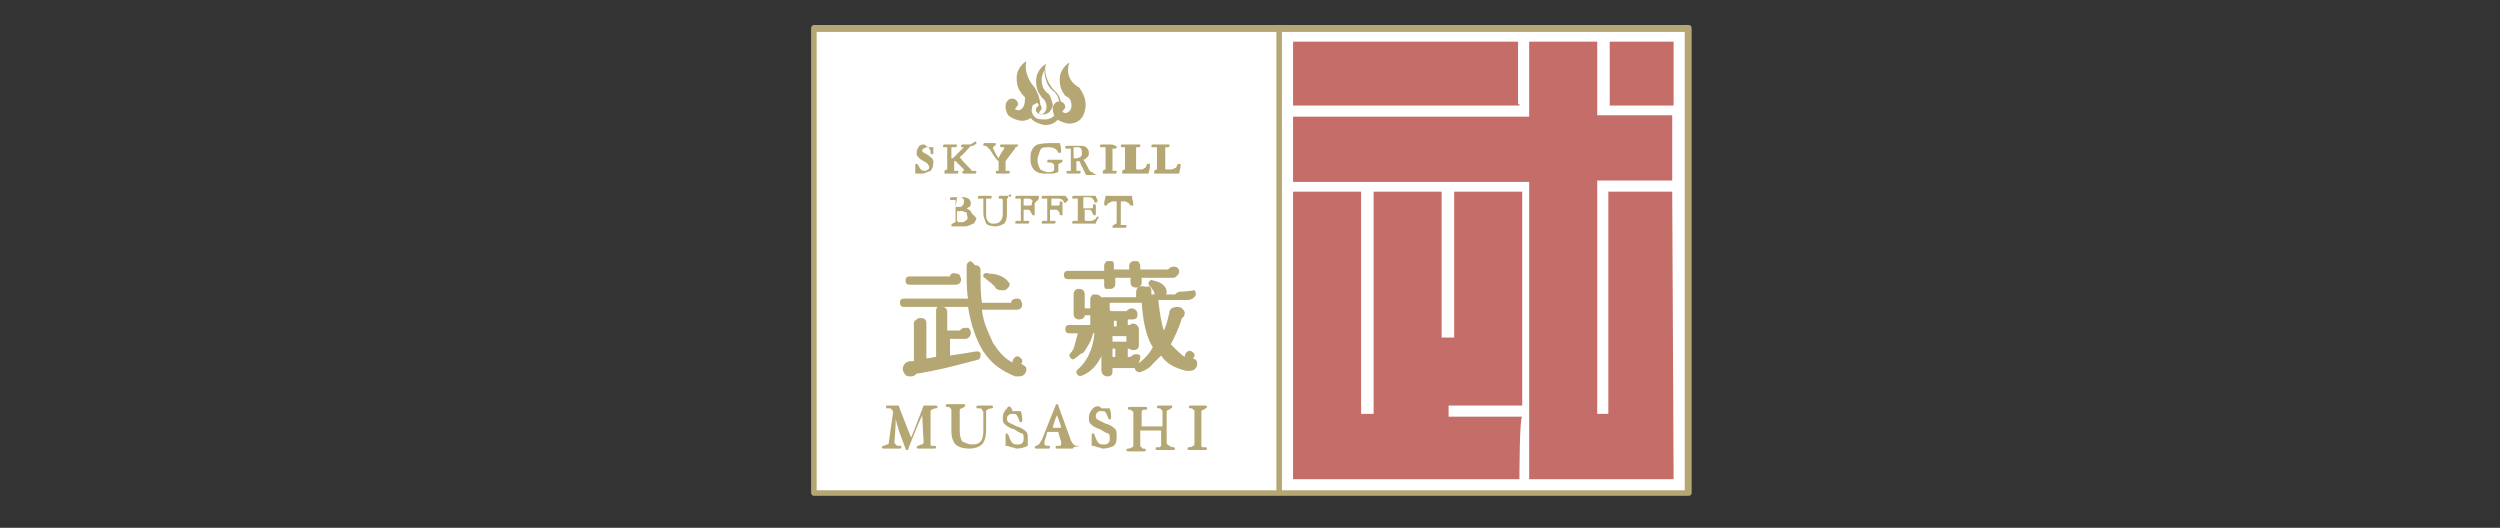 <?xml version="1.0" encoding="utf-8"?>
<!-- Generator: Adobe Illustrator 27.4.1, SVG Export Plug-In . SVG Version: 6.00 Build 0)  -->
<svg version="1.1" id="レイヤー_1" xmlns="http://www.w3.org/2000/svg" xmlns:xlink="http://www.w3.org/1999/xlink" x="0px"
	 y="0px" viewBox="0 0 180 38" style="enable-background:new 0 0 180 38;" xml:space="preserve">
<rect x="0" y="0" width="180" height="38" fill="#333333" stroke="none"/>
<style type="text/css">
	.st0{fill:#FFFFFF;}
	.st1{fill:#B5A773;}
	.st2{fill:#C56D68;}
</style>
<g id="レイヤー_3">
</g>
<g id="レイヤー_1_00000006669037086259254190000000931232972195580091_">
</g>
<g id="レイヤー_4">
	<g>
		<rect x="58.6" y="2" class="st0" width="63.1" height="33.5"/>
		<g>
			<path class="st1" d="M69.9,15.2c-0.1-0.1-0.2-0.1-0.3-0.2c0.1,0,0.1-0.1,0.2-0.1c0.1-0.1,0.1-0.2,0.1-0.3c0-0.1-0.1-0.3-0.2-0.3
				c-0.1-0.1-0.3-0.1-0.4-0.1c-0.1,0-0.2,0-0.2,0c-0.1,0-0.1,0-0.2,0c-0.1,0-0.1,0-0.2,0c-0.1,0-0.2,0-0.2,0s-0.1,0-0.1,0.1
				s0,0.1,0.1,0.1l0,0c0.1,0,0.1,0,0.2,0l0,0h0.1l0,0c0,0,0,0,0,0.1v1.4c0,0.1,0,0.1,0,0.1s-0.1,0-0.2,0.1c0,0-0.1,0-0.1,0.1
				s0,0.1,0.1,0.1c0.1,0,0.1,0,0.2,0c0.1,0,0.2,0,0.2,0c0.1,0,0.1,0,0.2,0c0.1,0,0.2,0,0.3,0c0.2,0,0.3-0.1,0.6-0.2
				c0.1-0.1,0.2-0.3,0.2-0.4C70,15.4,69.9,15.3,69.9,15.2 M68.6,14.3L68.6,14.3L68.6,14.3L68.6,14.3 M68.9,14.3c0-0.1,0-0.1,0.1-0.1
				h0.1c0.1,0,0.2,0,0.2,0.1c0.1,0,0.1,0.1,0.1,0.2c0,0.1,0,0.2-0.1,0.3s-0.1,0.1-0.3,0.1h-0.2L68.9,14.3L68.9,14.3z M69.5,15.9
				C69.4,16,69.3,16,69.2,16c-0.1,0-0.2,0-0.2,0l-0.1-0.1v-0.7h0.3c0.1,0,0.2,0,0.3,0.1c0.1-0.1,0.1,0,0.1,0.1
				C69.7,15.7,69.7,15.8,69.5,15.9"/>
			<path class="st1" d="M72.6,14.1c-0.1,0-0.1,0-0.2,0c-0.1,0-0.1,0-0.2,0c-0.1,0-0.1,0-0.2,0c0,0-0.1,0-0.1,0.1s0,0.1,0.1,0.1
				c0.1,0,0.2,0,0.2,0.1v0.1v0.9c0,0.4-0.2,0.7-0.6,0.7c-0.2,0-0.3,0-0.4-0.1C71,15.8,71,15.6,71,15.4v-1c0-0.1,0-0.1,0-0.1
				s0,0,0.1,0c0,0,0.1,0,0.2,0l0,0c0,0,0.1,0,0.1-0.1s0-0.1-0.1-0.1c-0.1,0-0.1,0-0.2,0c-0.1,0-0.2,0-0.2,0c-0.1,0-0.1,0-0.2,0
				s-0.1,0-0.2,0c0,0-0.1,0-0.1,0.1s0,0.1,0.1,0.1l0,0c0.1,0,0.1,0,0.2,0h0.1v0.1v1c0,0.2,0.1,0.4,0.2,0.7c0.1,0.1,0.3,0.2,0.7,0.2
				c0.2,0,0.4-0.1,0.6-0.2c0.1-0.1,0.2-0.3,0.2-0.7v-1c0-0.1,0-0.1,0-0.1S72.6,14.3,72.6,14.1L72.6,14.1c0.1,0.1,0.2,0.1,0.2,0
				s0-0.1-0.1-0.1C72.6,14.1,72.6,14.1,72.6,14.1"/>
			<path class="st1" d="M74.8,14.1c-0.2,0-0.4,0-0.8,0c-0.3,0-0.6,0-0.8,0c0,0-0.1,0-0.1,0.1s0,0.1,0.1,0.1l0,0c0.1,0,0.1,0,0.2,0
				h0.1v0.1v1.4c0,0.1,0,0.1,0,0.1s0,0-0.1,0c0,0-0.1,0-0.2,0c0,0-0.1,0-0.1,0.1s0,0.1,0.1,0.1c0.1,0,0.1,0,0.2,0c0.1,0,0.1,0,0.2,0
				s0.1,0,0.2,0c0.1,0,0.2,0,0.2,0s0.1,0,0.1-0.1s0-0.1-0.1-0.1c-0.1,0-0.1,0-0.2,0h-0.1c0,0,0,0,0-0.1v-0.7h0.3
				c0.1,0,0.1,0,0.2,0.1c0,0,0,0.1,0.1,0.2c0,0,0,0.1,0.1,0.1c0.1,0,0.1,0,0.1-0.1s0-0.1,0-0.2s0-0.1,0-0.2c0,0,0-0.1,0-0.2
				s0-0.1,0-0.2c0,0,0-0.1-0.1-0.1c-0.1,0-0.1,0-0.1,0.1l0,0c0,0.1,0,0.2-0.1,0.2c0,0-0.1,0-0.2,0h-0.3v-0.4c0-0.1,0-0.1,0.1-0.1
				h0.2c0.1,0,0.2,0,0.3,0.1c0.1,0.1,0.1,0.1,0.1,0.2l0,0c0,0,0,0,0.1,0c0.1,0,0.1-0.1,0.1-0.1l0,0C74.8,14.4,74.8,14.3,74.8,14.1
				L74.8,14.1"/>
			<path class="st1" d="M76.7,14.1c-0.2,0-0.4,0-0.8,0c-0.3,0-0.6,0-0.8,0c0,0-0.1,0-0.1,0.1s0,0.1,0.1,0.1l0,0c0.1,0,0.1,0,0.2,0
				h0.1v0.1v1.4v0.1l0,0c0,0,0,0-0.1,0c0,0-0.1,0-0.2,0c0,0-0.1,0-0.1,0.1s0,0.1,0.1,0.1c0.1,0,0.1,0,0.2,0c0.1,0,0.1,0,0.2,0
				c0.1,0,0.1,0,0.2,0c0.1,0,0.2,0,0.2,0s0.1,0,0.1-0.1s0-0.1-0.1-0.1c-0.1,0-0.1,0-0.2,0h-0.1l0,0c0,0,0,0,0-0.1v-0.7H76
				c0.1,0,0.1,0,0.2,0.1c0,0,0.1,0.1,0.1,0.2c0,0,0,0.1,0.1,0.1c0.1,0,0.1,0,0.1-0.1s0-0.1,0-0.2s0-0.1,0-0.2c0,0,0-0.1,0-0.2
				s0-0.1,0-0.2c0,0,0-0.1-0.1-0.1c-0.1,0-0.1,0-0.1,0.1l0,0c0,0.1,0,0.2-0.1,0.2c0,0-0.1,0-0.2,0h-0.3v-0.4c0-0.1,0-0.1,0.1-0.1
				h0.4c0.1,0,0.2,0,0.3,0.1c0.1,0.1,0.1,0.1,0.1,0.2l0,0c0,0,0,0,0.1,0c0.1,0,0.1-0.1,0.1-0.1l0,0C77,14.4,76.9,14.3,76.7,14.1
				C76.9,14.1,76.9,14.1,76.7,14.1 M75.9,15.9L75.9,15.9L75.9,15.9L75.9,15.9 M75.6,15.9C75.6,15.9,75.6,16,75.6,15.9L75.6,15.9
				L75.6,15.9"/>
			<path class="st1" d="M78.9,14.1c-0.2,0-0.4,0-0.8,0c-0.3,0-0.6,0-0.8,0c0,0-0.1,0-0.1,0.1s0,0.1,0.1,0.1l0,0c0.1,0,0.1,0,0.2,0
				c0,0,0,0,0.1,0l0,0v0.1v1.4v0.1l0,0c0,0,0,0-0.1,0c0,0-0.1,0-0.2,0c0,0-0.1,0-0.1,0.1s0,0.1,0.1,0.1c0.4,0,0.7,0,0.8,0
				c0.1,0,0.3,0,0.8,0l0,0c0-0.1,0.1-0.3,0.2-0.4l0,0c0,0,0,0,0-0.1l0,0l0,0l0,0c0,0,0,0-0.1,0l0,0c-0.1,0.1-0.1,0.2-0.2,0.2
				c-0.1,0.1-0.2,0.1-0.3,0.1h-0.3c-0.1,0-0.1,0-0.1-0.1v-0.7h0.3c0.1,0,0.1,0,0.2,0.1c0,0,0,0.1,0.1,0.2c0,0,0,0.1,0.1,0.1
				c0.1,0,0.1,0,0.1-0.1v-0.1l0,0c0-0.1,0-0.1,0-0.2c0,0,0-0.1,0-0.2l0,0v-0.1c0,0,0-0.1-0.1-0.1c-0.1,0-0.1,0-0.1,0.1
				s0,0.2-0.1,0.2c0,0-0.1,0-0.2,0H78v-0.7c0-0.1,0-0.1,0.1-0.1h0.3c0.2,0,0.3,0.1,0.4,0.3l0,0c0,0,0,0.1,0.1,0.1
				c0.1,0,0.1-0.1,0.1-0.1l0,0C79.1,14.4,78.9,14.3,78.9,14.1L78.9,14.1 M79.2,15.6L79.2,15.6L79.2,15.6 M79.2,15.7L79.2,15.7
				L79.2,15.7 M77.6,14.3L77.6,14.3L77.6,14.3L77.6,14.3 M77.6,15.9L77.6,15.9L77.6,15.9L77.6,15.9"/>
			<path class="st1" d="M79.6,14.1c0,0.2-0.1,0.3-0.1,0.6l0,0c0,0,0,0.1,0.1,0.1h0.1l0,0c0-0.1,0.1-0.2,0.2-0.2
				c0.1-0.1,0.2-0.1,0.3-0.1h0.1h0.1c0,0,0,0,0,0.1V16c0,0.1,0,0.1,0,0.1l0,0c0,0-0.1,0-0.2,0.1c0,0-0.1,0-0.1,0.1s0,0.1,0.1,0.1
				c0.1,0,0.1,0,0.2,0c0.1,0,0.1,0,0.2,0c0.1,0,0.1,0,0.2,0c0.1,0,0.2,0,0.2,0s0.1,0,0.1-0.1s0-0.1-0.1-0.1c-0.1,0-0.1,0-0.2,0l0,0
				h-0.1l0,0c0,0,0,0,0-0.1v-1.5c0,0,0,0,0-0.1l0,0c0,0,0,0,0.1,0h0.1c0.1,0,0.2,0,0.3,0.1c0.1,0,0.1,0.1,0.2,0.2l0,0c0,0,0,0,0.1,0
				c0.1,0,0.1,0,0.1-0.1l0,0c0-0.2-0.1-0.3-0.1-0.6l0,0l0,0c-0.1,0-0.3,0-1,0C80,14.1,79.7,14.1,79.6,14.1L79.6,14.1 M80.3,16
				L80.3,16L80.3,16L80.3,16 M80.8,16L80.8,16L80.8,16"/>
			<path class="st1" d="M79.3,16.3C79.3,16.2,79.3,16.2,79.3,16.3C79.3,16.2,79.3,16.2,79.3,16.3L79.3,16.3z M79.6,15.9L79.6,15.9
				L79.6,15.9L79.6,15.9"/>
			<path class="st1" d="M85.9,14.2L85.9,14.2L85.9,14.2L85.9,14.2"/>
			<path class="st1" d="M66.2,10.5C66.1,10.6,66,10.8,66,11c0,0.1,0,0.2,0.1,0.3c0.1,0.1,0.2,0.2,0.4,0.3s0.3,0.2,0.3,0.2
				c0,0.1,0.1,0.1,0.1,0.2c0,0.1,0,0.2-0.1,0.2c-0.1,0.1-0.1,0.1-0.2,0.1c-0.1,0-0.2,0-0.3-0.1c-0.1-0.1-0.1-0.2-0.2-0.3l0,0
				c0,0,0-0.1-0.1-0.1s-0.1,0-0.1,0.1l0,0c0,0.2,0,0.3,0,0.6l0,0c0.1,0,0.1,0,0.2,0c0.1,0,0.2,0,0.3,0c0.2,0,0.3-0.1,0.6-0.2
				c0.1-0.1,0.2-0.3,0.2-0.6c0-0.1,0-0.2-0.1-0.3c-0.1-0.1-0.2-0.2-0.4-0.3c-0.2-0.1-0.3-0.2-0.3-0.2c0,0.1,0,0,0,0
				c0-0.1,0-0.2,0.1-0.2c0.1,0,0.1-0.1,0.2-0.1c0.1,0,0.2,0,0.2,0.1C67,10.8,67,10.8,67,11c0,0,0,0.1,0.1,0.1c0.1,0,0.1,0,0.1-0.1
				l0,0c0-0.1,0-0.3,0-0.4l0,0c-0.1,0-0.1,0-0.2,0c-0.1,0-0.2,0-0.2,0C66.5,10.3,66.4,10.4,66.2,10.5"/>
			<path class="st1" d="M69.8,10.4L69.8,10.4c-0.1,0-0.1,0-0.2,0h-0.1l0,0c-0.1,0-0.1,0-0.2,0c0,0-0.1,0-0.1,0.1s0,0.1,0.1,0.1l0,0
				l0,0c0.1,0,0.1,0,0.1,0l0,0c0,0,0,0-0.1,0.1l-0.7,0.7h-0.1l0,0v-0.7c0-0.1,0-0.1,0-0.1s0,0,0.1,0c0,0,0.1,0,0.2,0l0,0
				c0,0,0.1,0,0.1-0.1s0-0.1-0.1-0.1c-0.1,0-0.1,0-0.2,0l0,0c-0.1,0-0.1,0-0.2,0c0,0-0.1,0-0.2,0l0,0c-0.1,0-0.2,0-0.2,0
				s-0.1,0-0.1,0.1s0,0.1,0.1,0.1l0,0c0.1,0,0.1,0,0.1,0h0.1v0.1v1.4v0.1c0,0-0.1,0-0.2,0.1l0,0c0,0,0,0,0,0.1s0,0.1,0.1,0.1h0.1
				h0.1c0.1,0,0.1,0,0.2,0c0,0,0.1,0,0.2,0h0.1h0.1c0,0,0.1,0,0.1-0.1v-0.1l0,0c-0.1,0-0.1,0-0.2,0h-0.1c0,0,0,0,0-0.1v-0.6l0,0l0,0
				c0,0,0,0,0.1,0l0.6,0.6v0.1c0,0,0,0-0.1,0l0,0c0,0,0,0,0,0.1s0,0.1,0.1,0.1h0.1h0.1c0.1,0,0.2,0,0.2,0c0.1,0,0.1,0,0.2,0h0.1h0.1
				c0,0,0.1,0,0.1-0.1c0,0,0-0.1-0.1-0.1l0,0c-0.1,0-0.2,0-0.2,0c-0.1,0-0.1-0.1-0.1-0.1s-0.7-0.7-0.8-0.9c0.1,0,0.7-0.7,0.7-0.7
				c0.1-0.1,0.1-0.1,0.2-0.1c0,0,0.1,0,0.2-0.1c0,0,0.1,0,0.1-0.1s0-0.1-0.1-0.1C69.9,10.4,69.9,10.4,69.8,10.4"/>
			<path class="st1" d="M72.6,10.4C72.5,10.4,72.5,10.4,72.6,10.4c-0.1,0-0.2,0-0.3,0l0,0c-0.1,0-0.2,0-0.2,0s-0.1,0-0.1,0.1
				c0,0,0,0.1,0.1,0.1l0,0c0.1,0,0.1,0,0.2,0l0,0v0.1c0,0-0.3,0.4-0.4,0.7c-0.1-0.1-0.4-0.7-0.4-0.7c0-0.1,0-0.1,0-0.1s0,0,0.1-0.1
				l0,0c0,0,0.1,0,0.1-0.1s0-0.1-0.1-0.1c-0.1,0-0.1,0-0.2,0l0,0c-0.1,0-0.1,0-0.1,0s-0.1,0-0.2,0l0,0c-0.1,0-0.1,0-0.2,0
				c0,0-0.1,0-0.1,0.1s0,0.1,0.1,0.1l0,0c0.1,0,0.1,0,0.2,0.1c0,0,0.1,0.1,0.2,0.2c0,0,0.4,0.7,0.6,0.8v0.6c0,0.1,0,0.1,0,0.1l0,0
				c0,0-0.1,0-0.2,0l0,0c0,0,0,0,0,0.1s0.1,0.1,0.1,0.1h0.1h0.1c0.1,0,0.1,0,0.2,0c0.1,0,0.1,0,0.2,0h0.1h0.1c0,0,0.1,0,0.1-0.1
				v-0.1l0,0c-0.1,0-0.1,0-0.2,0c0,0,0,0-0.1,0v-0.1v-0.6l0.6-0.8c0.1-0.1,0.1-0.1,0.1-0.2c0,0,0.1,0,0.2-0.1l0,0l0,0l0,0l0,0
				c0-0.1,0-0.1-0.1-0.1C72.6,10.4,72.6,10.4,72.6,10.4 M71.5,12.4L71.5,12.4L71.5,12.4L71.5,12.4"/>
			<path class="st1" d="M74.7,10.4c-0.2,0.1-0.3,0.2-0.4,0.4c-0.1,0.2-0.1,0.3-0.1,0.6s0,0.4,0.1,0.6c0.1,0.2,0.2,0.3,0.4,0.4
				c0.2,0.1,0.4,0.1,0.7,0.1c0.1,0,0.2,0,0.4,0c0.1,0,0.3-0.1,0.4-0.1l0,0l0,0c0,0,0-0.1,0-0.3v-0.2c0-0.1,0-0.1,0-0.1
				s0.1,0,0.2-0.1l0,0c0,0,0.1,0,0.1-0.1s0-0.1-0.1-0.1c-0.1,0-0.1,0-0.2,0c-0.1,0-0.1,0-0.2,0c0,0-0.1,0-0.2,0c-0.1,0-0.2,0-0.3,0
				c0,0-0.1,0-0.1,0.1s0,0.1,0.1,0.1l0,0c0.2,0,0.3,0,0.3,0.1c0,0,0.1,0,0.1,0.1v0.3c0,0.1-0.1,0.2-0.4,0.2c-0.2,0-0.4-0.1-0.6-0.2
				c-0.1-0.2-0.2-0.4-0.2-0.7c0-0.2,0.1-0.4,0.2-0.7c0.1-0.2,0.3-0.2,0.6-0.2c0.3,0,0.6,0.1,0.7,0.4c0,0,0,0,0.1,0
				c0.1,0,0.1,0,0.1-0.1l0,0c0-0.2,0-0.3-0.1-0.6l0,0c-0.1,0-0.2,0-0.3,0c-0.1,0-0.3,0-0.3,0C75,10.3,74.8,10.4,74.7,10.4"/>
			<path class="st1" d="M78.7,12.4L78.7,12.4c-0.1,0-0.2,0-0.2-0.1c-0.1,0-0.1-0.1-0.1-0.1s-0.3-0.6-0.4-0.7c0.1,0,0.2-0.1,0.3-0.2
				c0.1-0.1,0.1-0.2,0.1-0.3c0-0.2-0.1-0.3-0.2-0.4c-0.1-0.1-0.3-0.1-0.6-0.1c0,0-0.1,0-0.2,0l0,0c-0.1,0-0.1,0-0.2,0
				c0,0-0.1,0-0.2,0l0,0c-0.1,0-0.1,0-0.2,0c0,0-0.1,0-0.1,0.1s0,0.1,0.1,0.1c0.1,0,0.1,0,0.2,0h0.1c0,0,0,0,0,0.1v1.4
				c0,0.1,0,0.1,0,0.1s0,0-0.1,0c0,0-0.1,0-0.2,0l0,0c0,0,0,0,0,0.1s0,0.1,0.1,0.1H77h0.1c0.1,0,0.1,0,0.2,0c0.1,0,0.1,0,0.2,0h0.1
				h0.1c0,0,0.1,0,0.1-0.1v-0.1l0,0c-0.1,0-0.1,0-0.2,0c0,0,0,0-0.1,0c0,0,0,0,0-0.1v-0.6c0.1,0,0.1,0,0.2,0c0,0,0.1,0.1,0.1,0.2
				l0.4,0.8l0,0h0.1h0.1c0.1,0,0.1,0,0.1,0s0,0,0.1,0l0,0h0.1H79C78.7,12.5,78.7,12.5,78.7,12.4L78.7,12.4 M77.5,11.4
				c-0.1,0-0.1,0-0.2,0v-0.7c0-0.1,0-0.1,0-0.1s0,0,0.1,0c0,0,0.1,0,0.2,0c0.2,0,0.3,0.1,0.3,0.4c0,0.1,0,0.2-0.1,0.3
				C77.8,11.3,77.6,11.4,77.5,11.4"/>
			<path class="st1" d="M79.9,10.4L79.9,10.4c-0.1,0-0.1,0-0.2,0c-0.1,0-0.1,0-0.2,0l0,0c-0.1,0-0.2,0-0.2,0s-0.1,0-0.1,0.1
				s0,0.1,0.1,0.1l0,0c0.1,0,0.1,0,0.2,0h0.1l0,0c0,0,0,0,0,0.1v1.4c0,0.1,0,0.1,0,0.1s-0.1,0-0.2,0.1l0,0c0,0,0,0,0,0.1
				s0,0.1,0.1,0.1h0.1h0.1c0.1,0,0.1,0,0.2,0c0,0,0.1,0,0.2,0h0.1h0.1c0,0,0.1,0,0.1-0.1v-0.1l0,0c-0.1,0-0.1,0-0.2,0h-0.1
				c0,0,0,0,0-0.1v-1.4c0-0.1,0-0.1,0-0.1s0,0,0.1,0h0.1l0,0l0,0c0,0,0.1,0,0.1-0.1s0-0.1-0.1-0.1C80.2,10.4,80,10.4,79.9,10.4
				 M79.6,10.5L79.6,10.5L79.6,10.5L79.6,10.5"/>
			<path class="st1" d="M81.4,10.4L81.4,10.4c-0.1,0-0.2,0-0.2,0s-0.1,0-0.2,0l0,0c-0.1,0-0.2,0-0.2,0s-0.1,0-0.1,0.1s0,0.1,0.1,0.1
				l0,0c0.1,0,0.1,0,0.1,0H81c0,0,0,0,0,0.1v1.4c0,0.1,0,0.1,0,0.1s-0.1,0-0.2,0.1l0,0c0,0,0,0,0,0.1s0,0.1,0.1,0.1H81
				c0.3,0,0.6,0,0.8,0c0.1,0,0.4,0,0.8,0h0.1l0,0c0-0.2,0.1-0.3,0.1-0.6l0,0c0,0,0,0,0-0.1l0,0c0,0,0,0-0.1,0c0,0,0,0-0.1,0l0,0
				c-0.1,0.2-0.1,0.3-0.2,0.3c-0.1,0.1-0.2,0.1-0.2,0.1h-0.3c-0.1,0-0.1,0-0.1-0.1v-1.4c0-0.1,0-0.1,0-0.1s0,0,0.1,0h0.1l0,0
				c0,0,0.1,0,0.1-0.1s0-0.1-0.1-0.1C81.5,10.4,81.4,10.4,81.4,10.4"/>
			<path class="st1" d="M83.6,10.4L83.6,10.4c-0.1,0-0.2,0-0.2,0s-0.1,0-0.2,0l0,0c-0.1,0-0.2,0-0.2,0s-0.1,0-0.1,0.1s0,0.1,0.1,0.1
				l0,0l0,0c0.1,0,0.1,0,0.2,0h0.1c0,0,0,0,0,0.1v1.4c0,0.1,0,0.1,0,0.1s-0.1,0-0.2,0.1l0,0c0,0,0,0,0,0.1s0,0.1,0.1,0.1h0.1
				c0.3,0,0.6,0,0.7,0c0.1,0,0.4,0,0.8,0h0.1l0,0c0-0.2,0.1-0.3,0.1-0.6l0,0c0,0,0,0,0-0.1c0,0,0,0-0.1,0h-0.1l0,0
				c-0.1,0.2-0.1,0.3-0.2,0.3c-0.2,0.1-0.2,0.1-0.3,0.1h-0.3c-0.1,0-0.1,0-0.1-0.1v-1.4c0-0.1,0-0.1,0-0.1s0,0,0.1,0h0.1l0,0
				c0,0,0.1,0,0.1-0.1s0-0.1-0.1-0.1C83.7,10.4,83.6,10.4,83.6,10.4 M84.6,12L84.6,12L84.6,12L84.6,12z M84.7,11.9L84.7,11.9
				L84.7,11.9L84.7,11.9"/>
			<path class="st1" d="M74.4,8.4c-0.1-0.2-0.2-0.3-0.1-0.6c0-0.2,0.1-0.3,0.2-0.3s0.1-0.1,0.1-0.1c0.1,0,0.2,0.1,0.2,0.2
				c0,0.1,0,0.1-0.1,0.2c0,0-0.1,0-0.1,0.1v0.1c0,0,0.1,0.1,0.2,0.2c0.2-0.6,0.1-1.2-0.3-1.9c-0.3-0.3-0.8-1.1-0.6-1.9l0,0l0,0
				c0,0-0.7,0.4-0.7,1.2c0,0.7,0.2,0.9,0.4,1.2c0.1,0.1,0.1,0.1,0.2,0.2c0,0.2,0,0.6-0.2,0.8c-0.1,0.1-0.3,0.2-0.4,0.1
				c-0.1,0-0.1,0-0.1-0.1c0.1-0.1,0.2-0.2,0.2-0.3c0-0.2-0.2-0.4-0.4-0.4c-0.1,0-0.2,0-0.3,0.1c-0.1,0.1-0.2,0.2-0.2,0.4
				s0,0.4,0.2,0.7c0.2,0.2,0.7,0.4,1,0.4c0.3,0,0.7-0.2,0.9-0.4C74.4,8.5,74.4,8.4,74.4,8.4"/>
			<path class="st1" d="M77,4.5c0,0-0.7,0.4-0.7,1.2c0,0.7,0.2,0.9,0.4,1.2C76.9,7,76.9,7,77,7.1c0.2,0.3,0.2,0.7,0,0.9
				c-0.1,0.1-0.3,0.2-0.4,0.1c-0.1,0-0.1,0-0.1-0.1c0.1-0.1,0.2-0.2,0.2-0.3c0-0.2-0.2-0.4-0.4-0.4c-0.1,0-0.2,0-0.3,0.1
				c-0.1,0.1-0.2,0.2-0.2,0.4c0,0.1,0,0.4,0.2,0.7c0.2,0.2,0.7,0.4,1,0.4c0.4,0,0.8-0.2,1-0.6c0.3-0.7,0.2-1.3-0.3-2
				C77.1,6,76.7,5.3,77,4.5L77,4.5L77,4.5"/>
			<path class="st1" d="M67.1,29.2c-0.1,0-0.1,0-0.2,0c0,0-0.1,0-0.2,0c-0.1,0-0.2,0-0.2,0l0,0c0,0-0.8,2.1-0.9,2.3
				c-0.1-0.2-0.9-2.3-0.9-2.3l0,0c0,0-0.1,0-0.2,0c-0.1,0-0.1,0-0.2,0c0,0-0.1,0-0.2,0c-0.1,0-0.2,0-0.2,0s0,0-0.1,0c0,0,0,0,0,0.1
				s0,0.1,0.1,0.1c0.2,0,0.3,0,0.3,0.1l0.1,0.1v0.1L64,31.8c0,0.1,0,0.2-0.1,0.2s-0.2,0.1-0.3,0.1c0,0-0.1,0-0.1,0.1
				s0.1,0.1,0.1,0.1c0.1,0,0.1,0,0.3,0c0.1,0,0.2,0,0.3,0c0.1,0,0.1,0,0.3,0c0.1,0,0.2,0,0.3,0c0,0,0.1,0,0.1-0.1s0-0.1-0.1-0.1l0,0
				c-0.1,0-0.3,0-0.3-0.1l-0.1-0.1v-0.1c0,0,0.1-1.2,0.1-1.8c-0.1,0.3,0.7,2.3,0.7,2.3s0,0.1,0.1,0.1c0.1,0,0.1,0,0.1-0.1
				c0,0,0.7-1.8,1-2.4c0,0.3,0.1,1.9,0.1,1.9l0,0c0,0.1,0,0.1-0.1,0.2c-0.1,0-0.1,0-0.3,0.1c0,0-0.1,0-0.1,0.1
				c0,0.1,0.1,0.1,0.1,0.1c0.1,0,0.2,0,0.3,0c0.1,0,0.2,0,0.3,0c0.1,0,0.2,0,0.3,0c0.1,0,0.2,0,0.3,0c0,0,0.1,0,0.1-0.1
				c0-0.1-0.1-0.1-0.1-0.1c-0.1,0-0.2,0-0.2,0s-0.1,0-0.1-0.1c0,0,0-0.1,0-0.2L67,29.7l0,0c0-0.1,0-0.2,0.1-0.2c0,0,0.1-0.1,0.3-0.1
				c0,0,0.1,0,0.1-0.1s-0.1-0.1-0.1-0.1C67.2,29.2,67.2,29.2,67.1,29.2"/>
			<path class="st1" d="M71,29.2c-0.1,0-0.2,0-0.2,0c-0.1,0-0.1,0-0.2,0c-0.1,0-0.2,0-0.2,0s-0.1,0-0.1,0.1s0,0.1,0.1,0.1
				c0.2,0,0.3,0,0.3,0.1c0,0,0.1,0.1,0.1,0.2V31c0,0.7-0.2,1-0.8,1c-0.3,0-0.4-0.1-0.7-0.2c-0.1-0.1-0.2-0.4-0.2-0.8v-1.3
				c0-0.1,0-0.1,0-0.2l0.1-0.1c0.1,0,0.1,0,0.2-0.1c0,0,0.1,0,0.1-0.1s-0.1-0.1-0.1-0.1c-0.1,0-0.2,0-0.3,0c-0.1,0-0.2,0-0.3,0
				s-0.2,0-0.3,0c-0.1,0-0.2,0-0.3,0c0,0-0.1,0-0.1,0.1s0,0.1,0.1,0.1c0.1,0,0.2,0,0.2,0.1c0,0,0.1,0,0.1,0.1c0,0,0,0.1,0,0.2v1.4
				c0,0.3,0.1,0.7,0.3,0.9c0.2,0.2,0.6,0.3,1,0.3c0.3,0,0.7-0.1,0.9-0.3c0.2-0.2,0.3-0.6,0.3-1v-1.3c0-0.1,0-0.2,0.1-0.2
				c0,0,0.1-0.1,0.3-0.1c0,0,0.1,0,0.1-0.1s-0.1-0.1-0.1-0.1C71.4,29.2,71.1,29.2,71,29.2"/>
			<path class="st1" d="M72.5,29.4c-0.2,0.2-0.3,0.4-0.3,0.7c0,0.1,0,0.3,0.1,0.4c0.1,0.1,0.3,0.3,0.7,0.4c0.2,0.1,0.4,0.3,0.6,0.3
				c0.1,0.1,0.1,0.2,0.1,0.3c0,0.2,0,0.3-0.1,0.4c-0.1,0.1-0.2,0.1-0.3,0.1c-0.2,0-0.3,0-0.4-0.1c-0.1-0.1-0.2-0.3-0.3-0.6l-0.1-0.1
				c-0.1,0-0.1,0.1-0.1,0.1l0,0c0,0.2,0,0.6,0,0.8l0,0c0.1,0,0.2,0,0.4,0.1c0.2,0,0.3,0.1,0.4,0.1c0.3,0,0.6-0.1,0.8-0.2
				C74,32,74,31.8,74,31.5c0-0.1,0-0.3-0.1-0.4c-0.1-0.1-0.3-0.3-0.7-0.4c-0.2-0.1-0.4-0.2-0.6-0.3c-0.1-0.1-0.1-0.2-0.1-0.2
				c0-0.1,0-0.2,0.1-0.3c0.1-0.1,0.2-0.1,0.3-0.1c0.1,0,0.3,0,0.3,0.1c0.1,0.1,0.1,0.2,0.2,0.4c0,0,0,0.1,0.1,0.1
				c0.1,0,0.1-0.1,0.1-0.1l0,0c0-0.2,0-0.4-0.1-0.7l0,0c-0.1,0-0.2,0-0.3,0c-0.1,0-0.2,0-0.3,0C72.8,29.2,72.6,29.2,72.5,29.4"/>
			<path class="st1" d="M77.6,32.1c-0.1,0-0.2,0-0.3-0.1c-0.1-0.1-0.1-0.1-0.2-0.3l-0.9-2.5c0,0,0-0.1-0.1-0.1c0,0-0.1,0-0.1,0.1
				l-1,2.5c-0.1,0.1-0.1,0.2-0.2,0.3c-0.1,0-0.1,0.1-0.2,0.1c0,0-0.1,0-0.1,0.1c0,0.1,0.1,0.1,0.1,0.1c0.1,0,0.1,0,0.2,0
				s0.2,0,0.2,0c0.1,0,0.1,0,0.2,0c0.1,0,0.2,0,0.3,0c0,0,0.1,0,0.1-0.1s0-0.1-0.1-0.1l0,0c-0.3,0-0.3-0.1-0.3-0.1s0-0.1,0-0.2
				c0,0,0.2-0.6,0.2-0.7h0.8c0,0.1,0.2,0.7,0.2,0.7c0,0.1,0,0.1,0,0.2c0,0,0,0.1-0.1,0.1c0,0-0.1,0-0.2,0c0,0-0.1,0-0.1,0.1
				s0.1,0.1,0.1,0.1c0.1,0,0.2,0,0.3,0c0.1,0,0.2,0,0.3,0c0.1,0,0.1,0,0.2,0c0.1,0,0.2,0,0.3,0c0,0,0.1,0,0.1-0.1
				C77.8,32.1,77.8,32.1,77.6,32.1 M75.8,30.8c0-0.1,0.2-0.7,0.3-0.9c0.1,0.2,0.3,0.8,0.3,0.9H75.8z"/>
			<path class="st1" d="M78.7,29.4c-0.2,0.2-0.3,0.4-0.3,0.7c0,0.1,0,0.3,0.1,0.4c0.1,0.1,0.3,0.3,0.7,0.4c0.2,0.1,0.4,0.3,0.6,0.3
				c0.1,0.1,0.1,0.2,0.1,0.3c0,0.2,0,0.3-0.1,0.4c-0.1,0.1-0.2,0.1-0.3,0.1c-0.2,0-0.3,0-0.4-0.1c-0.1-0.1-0.2-0.3-0.3-0.6
				c0,0,0-0.1-0.1-0.1c-0.1,0-0.1,0.1-0.1,0.1l0,0c0,0.2,0,0.6,0,0.8l0,0c0.1,0,0.2,0,0.4,0.1c0.2,0,0.3,0.1,0.4,0.1
				c0.3,0,0.6-0.1,0.8-0.2c0.2-0.2,0.2-0.4,0.2-0.8c0-0.1,0-0.3-0.1-0.4c-0.1-0.1-0.3-0.3-0.7-0.4c-0.2-0.1-0.4-0.2-0.6-0.3
				c-0.1-0.1-0.1-0.2-0.1-0.2c0-0.1,0-0.2,0.1-0.3c0.1-0.1,0.2-0.1,0.3-0.1c0.1,0,0.3,0,0.3,0.1c0.1,0.1,0.1,0.2,0.2,0.4
				c0,0,0,0.1,0.1,0.1c0.1,0,0.1-0.1,0.1-0.1l0,0c0-0.2,0-0.4-0.1-0.7l0,0c-0.1,0-0.2,0-0.3,0c-0.1,0-0.2,0-0.3,0
				C79.2,29.2,78.9,29.2,78.7,29.4"/>
			<path class="st1" d="M84.3,29.2c-0.1,0-0.2,0-0.3,0c-0.1,0-0.2,0-0.3,0s-0.2,0-0.3,0c0,0-0.1,0-0.1,0.1s0.1,0.1,0.1,0.1
				c0.1,0,0.2,0,0.2,0.1c0,0,0.1,0,0.1,0.1c0,0,0,0.1,0,0.2v0.9h-1.5v-0.9c0-0.1,0-0.2,0-0.2s0,0,0.1-0.1c0,0,0.1,0,0.2,0
				c0,0,0.1,0,0.1-0.1s-0.1-0.1-0.1-0.1c-0.1,0-0.2,0-0.3,0c-0.1,0-0.2,0-0.3,0c-0.1,0-0.2,0-0.3,0c-0.1,0-0.2,0-0.3,0
				c0,0-0.1,0-0.1,0.1s0.1,0.1,0.1,0.1c0.1,0,0.2,0,0.2,0.1c0,0,0.1,0,0.1,0.1c0,0,0,0.1,0,0.2V32c0,0.1,0,0.2-0.1,0.2
				c0,0-0.1,0.1-0.3,0.1c0,0-0.1,0-0.1,0.1c0,0.1,0.1,0.1,0.1,0.1c0.1,0,0.2,0,0.3,0c0.1,0,0.2,0,0.3,0c0.1,0,0.2,0,0.3,0
				c0.1,0,0.2,0,0.3,0c0,0,0.1,0,0.1-0.1c0-0.1-0.1-0.1-0.1-0.1c-0.1,0-0.2,0-0.2-0.1c0,0-0.1,0-0.1-0.1c0,0,0-0.1,0-0.2V31h1.5v0.9
				c0,0.1,0,0.1,0,0.2c0,0,0,0-0.1,0.1c0,0-0.1,0-0.2,0c0,0-0.1,0-0.1,0.1s0.1,0.1,0.1,0.1c0.1,0,0.2,0,0.3,0c0.1,0,0.2,0,0.3,0
				c0.1,0,0.2,0,0.3,0c0.1,0,0.2,0,0.3,0c0,0,0.1,0,0.1-0.1s-0.1-0.1-0.1-0.1c-0.2,0-0.3-0.1-0.3-0.1S84,32,84,31.9v-2.1
				c0-0.1,0-0.1,0-0.2l0.1-0.1c0.1,0,0.1,0,0.2-0.1c0,0,0.1,0,0.1-0.1s0-0.1,0-0.1C84.6,29.2,84.4,29.2,84.3,29.2"/>
			<path class="st1" d="M86.6,29.2c-0.1,0-0.2,0-0.3,0c-0.1,0-0.2,0-0.3,0c-0.1,0-0.2,0-0.3,0c0,0-0.1,0-0.1,0.1s0.1,0.1,0.1,0.1
				c0.1,0,0.2,0,0.2,0.1c0,0,0.1,0,0.1,0.1c0,0,0,0.1,0,0.2v2.1c0,0.1,0,0.2-0.1,0.2c0,0-0.1,0.1-0.3,0.1c0,0-0.1,0-0.1,0.1
				s0.1,0.1,0.1,0.1c0.1,0,0.2,0,0.3,0c0.1,0,0.2,0,0.3,0c0.1,0,0.2,0,0.3,0c0.1,0,0.2,0,0.3,0c0,0,0.1,0,0.1-0.1s-0.1-0.1-0.1-0.1
				c-0.1,0-0.2,0-0.2,0s-0.1,0-0.1-0.1c0,0,0-0.1,0-0.2v-2.1c0-0.1,0-0.2,0-0.2l0.1-0.1c0.1,0,0.1,0,0.2-0.1c0,0,0.1,0,0.1-0.1
				s-0.1-0.1-0.1-0.1S86.8,29.2,86.6,29.2"/>
			<path class="st1" d="M69.7,18.9c-0.1,0.1-0.1,0.2-0.1,0.3v0.1c0,0.9,0,1.7,0.1,2.2h-4.6c-0.3,0-0.3,0.2-0.3,0.3
				c0,0.2,0.1,0.3,0.3,0.3h4.6c0.2,1.3,0.6,2.4,1.1,3.2c0.6,0.9,1.3,1.4,2.3,1.8l0,0c0.1,0,0.1,0,0.2,0c0.1,0,0.3,0,0.4-0.1
				c0.1-0.1,0.2-0.2,0.2-0.4c0-0.1,0-0.2-0.2-0.3c0,0-0.1-0.1-0.2-0.1l0.1-0.1l0,0c0-0.1,0-0.1,0-0.1v-0.1c0,0-0.1-0.1-0.2-0.2l0,0
				c-0.2-0.1-0.3,0-0.4,0.1c0,0-0.1,0.1-0.1,0.3c-0.6-0.3-1-0.8-1.4-1.4c-0.3-0.7-0.7-1.4-0.8-2.4h2.5l0,0l0,0l0,0
				c0.3,0,0.4-0.2,0.4-0.4c0-0.1-0.1-0.2-0.1-0.3c-0.1-0.1-0.2-0.1-0.3-0.1c-0.2,0-0.4,0.1-0.4,0.3h-2.1c-0.1-0.6-0.1-1.3-0.1-2.2
				v-0.1c0-0.1,0-0.2-0.1-0.3c-0.1-0.1-0.2-0.1-0.3-0.1C69.9,18.7,69.8,18.8,69.7,18.9"/>
			<path class="st1" d="M67.5,22.1c-0.1,0.1-0.1,0.2-0.1,0.3v3.3c-0.2,0-0.4,0.1-0.7,0.1v-2.5c0-0.1,0-0.2-0.1-0.3
				c-0.1-0.1-0.2-0.1-0.3-0.1c-0.1,0-0.2,0-0.3,0.1c-0.2,0.1-0.2,0.2-0.2,0.3V26c-0.1,0-0.2,0-0.2,0c-0.3,0-0.6,0.2-0.6,0.6
				c0,0.1,0.1,0.3,0.2,0.4c0.1,0.1,0.2,0.1,0.4,0.1c0.2,0,0.3-0.1,0.4-0.2c1.4-0.2,2.9-0.6,4.4-1c0.1,0,0.2-0.1,0.2-0.3
				c0,0,0,0,0-0.1l0,0c0-0.2-0.2-0.2-0.3-0.2c-0.6,0.1-1.2,0.2-1.9,0.3v-1.2h1.1l0,0l0,0c0.2,0,0.4-0.2,0.4-0.4c0-0.1,0-0.2-0.1-0.3
				c0-0.1-0.1-0.1-0.3-0.1s-0.3,0.1-0.4,0.2h-0.9v-1.3c0-0.1,0-0.2-0.1-0.3c-0.1-0.1-0.2-0.1-0.3-0.1C67.7,22,67.6,22,67.5,22.1"/>
			<path class="st1" d="M68.4,19.9h-2.9c-0.2,0-0.3,0.1-0.3,0.3c0,0.2,0.1,0.3,0.3,0.3h3.3l0,0l0,0l0,0c0.3,0,0.4-0.2,0.4-0.4
				c0-0.1-0.1-0.2-0.1-0.3c-0.1-0.1-0.2-0.1-0.3-0.1C68.7,19.6,68.4,19.7,68.4,19.9"/>
			<path class="st1" d="M70.8,19.8c0,0.1,0,0.2,0.1,0.2l0,0c0.2,0.2,0.4,0.3,0.7,0.6l0,0l0,0c0.1,0.2,0.2,0.3,0.6,0.3
				c0.1,0,0.2,0,0.3-0.1c0.1-0.1,0.2-0.2,0.2-0.3c0-0.1,0-0.1-0.1-0.2l0,0l0,0l0,0c-0.2-0.3-0.7-0.6-1.4-0.6l0,0
				C71,19.6,70.8,19.7,70.8,19.8"/>
			<path class="st1" d="M82.2,20.6c-0.1,0-0.3,0.1-0.3,0.1c-0.1,0.2-0.1,0.3-0.1,0.4l0,0c0,0,0,0.2,0,0.3h-2.5
				c-0.1-0.1-0.2-0.2-0.4-0.2c-0.2,0-0.3,0-0.3,0.1c-0.1,0.1-0.1,0.2-0.1,0.3l0,0v0.6h-0.4v-1c0-0.3-0.2-0.4-0.4-0.4
				c-0.3,0-0.4,0.2-0.4,0.4v1.4c0,0.3,0.2,0.4,0.4,0.4c0.2,0,0.4-0.1,0.4-0.3h0.4c0,0.2,0,0.4,0,0.7h-1.5c-0.2,0-0.3,0.1-0.3,0.3
				c0,0.2,0.1,0.3,0.3,0.3h0.6c-0.1,0.4-0.2,0.8-0.3,1.1c-0.1,0.2-0.2,0.3-0.2,0.3c-0.1,0.1-0.1,0.1-0.1,0.2l0,0c0,0,0,0.1,0.1,0.2
				c0.1,0.1,0.2,0.1,0.3,0c0.2-0.1,0.3-0.3,0.6-0.4l0,0c0.3-0.4,0.6-0.9,0.7-1.4h0.1c-0.1,1.2-0.6,2.1-1.2,2.6l0,0
				c-0.1,0.1-0.1,0.1-0.1,0.2l0,0c0,0,0,0.1,0.1,0.2l0,0c0.1,0.1,0.2,0.1,0.4,0c0.9-0.4,1.4-1.3,1.7-2.5c0.1-0.6,0.2-1.2,0.2-2.1
				c0-0.1,0-0.3,0-0.6l0,0l0,0h2.3c0.1,1.3,0.3,2.4,0.8,3.2c-0.3,0.6-0.8,1-1.2,1.3c-0.1,0.1-0.1,0.1-0.1,0.2l0,0c0,0,0,0.1,0.1,0.2
				c0.1,0.1,0.2,0.1,0.3,0.1l0,0c0.2-0.1,0.6-0.2,0.9-0.6c0.2-0.2,0.4-0.4,0.6-0.6c0.4,0.6,1,0.9,1.8,1.1l0,0c0.1,0,0.1,0,0.2,0
				c0.1,0,0.3,0,0.4-0.1c0.1-0.1,0.2-0.2,0.2-0.4c0-0.1,0-0.3-0.3-0.4c0-0.1,0.1-0.1,0.1-0.1c0-0.1,0-0.1,0-0.1v-0.1
				c0-0.1-0.1-0.1-0.2-0.2l0,0c-0.2-0.1-0.3,0-0.4,0.1l0,0c0,0-0.1,0.1-0.1,0.3c-0.3-0.2-0.7-0.6-1-0.9c0.3-0.6,0.6-1.2,0.8-1.9
				c0.2-0.1,0.2-0.3,0.2-0.4s-0.1-0.2-0.2-0.3c-0.1-0.1-0.3-0.1-0.3-0.1c-0.3,0-0.6,0.1-0.6,0.4c-0.1,0.4-0.2,0.9-0.4,1.3
				c-0.2-0.6-0.3-1.3-0.4-2.2h2.1c0.4,0,0.6-0.3,0.6-0.4s0-0.2-0.1-0.3C85.3,21,85.1,21,85,21c-0.2,0-0.3,0.1-0.4,0.2h-1.7
				c0-0.1,0-0.3,0-0.3l0,0c0-0.1-0.1-0.2-0.1-0.3C82.5,20.7,82.4,20.6,82.2,20.6"/>
			<path class="st1" d="M79.6,18.9c-0.1,0.1-0.1,0.2-0.1,0.3v0.3h-2.6c-0.2,0-0.3,0.1-0.3,0.3c0,0.2,0.1,0.3,0.3,0.3h2.6v0.4
				c0,0.1,0,0.2,0.1,0.3c0,0,0.1,0,0.3,0c0.1,0,0.2,0,0.3-0.1c0.1-0.1,0.1-0.2,0.1-0.3v-0.4h1.1v0.3c0,0.1,0,0.2,0.1,0.3
				c0.1,0.1,0.2,0.1,0.3,0.1c0.1,0,0.2,0,0.3-0.1c0.1-0.1,0.1-0.2,0.1-0.3v-0.3h2.2c0.1,0,0.2,0,0.3-0.1s0.2-0.2,0.2-0.3
				c0-0.1,0-0.2-0.1-0.3c-0.1-0.1-0.2-0.1-0.3-0.1c-0.2,0-0.3,0.1-0.4,0.2h-2v-0.2c0-0.1,0-0.2-0.1-0.3c0-0.1-0.1-0.1-0.3-0.1
				c-0.1,0-0.2,0-0.3,0.1c-0.1,0.1-0.1,0.2-0.1,0.3v0.2h-1.1v-0.3c0-0.1,0-0.2-0.1-0.3c-0.1,0-0.2,0-0.3,0
				C79.7,18.8,79.6,18.8,79.6,18.9"/>
			<path class="st1" d="M81.8,25.5c-0.2,0-0.3,0.1-0.4,0.2h-0.2v-0.6h0.1c0.1,0.1,0.2,0.1,0.3,0.1c0.3,0,0.4-0.1,0.4-0.4v-1.1
				c0-0.2-0.2-0.4-0.4-0.4c-0.1,0-0.2,0-0.2,0.1h-0.2V23h0.3c0.3,0,0.4-0.1,0.4-0.4c0-0.2-0.2-0.4-0.4-0.4c-0.2,0-0.3,0.1-0.4,0.2
				H80c-0.1-0.1-0.2-0.1-0.3-0.1c-0.3,0-0.4,0.1-0.4,0.4v4c0,0.2,0.2,0.4,0.4,0.4c0.3,0,0.4-0.1,0.4-0.4v-0.2h1.5
				c0.3,0,0.4-0.1,0.4-0.4C82.2,25.6,82.1,25.5,81.8,25.5 M80.2,23.1h0.2v0.4h-0.2V23.1z M80.3,25.7h-0.2v-0.6h0.2V25.7z M81.1,24.6
				h-1v-0.4h1V24.6z"/>
			<path class="st1" d="M82.7,20.3L82.7,20.3v0.1c0,0.1,0,0.1,0.1,0.2l0,0c0.1,0.1,0.2,0.3,0.3,0.4c0,0.1,0,0.2,0.1,0.3
				c0.1,0.1,0.2,0.1,0.4,0.1c0.3,0,0.4-0.2,0.4-0.4l0,0l0,0c0-0.3-0.3-0.7-1-0.8l0,0C83,20.1,82.9,20.1,82.7,20.3 M83.2,20.5
				L83.2,20.5L83.2,20.5 M83.2,20.5L83.2,20.5L83.2,20.5L83.2,20.5L83.2,20.5 M83.7,21.4L83.7,21.4L83.7,21.4L83.7,21.4z"/>
			<path class="st1" d="M75.9,6.5L75.9,6.5c-0.3-0.3-0.8-1.1-0.6-1.9l0,0l0,0c0,0-0.7,0.4-0.7,1.2c0,0.7,0.2,0.9,0.4,1.2
				c0.1,0.1,0.1,0.1,0.2,0.2c0.2,0.3,0.2,0.7,0,0.9c-0.1,0.1-0.3,0.2-0.4,0.1c-0.1,0-0.1,0-0.1-0.1C74.9,8,75,7.9,75,7.8
				c0-0.2-0.2-0.4-0.4-0.4c-0.1,0-0.2,0-0.3,0.1c-0.1,0-0.2,0.2-0.2,0.4s0,0.4,0.2,0.7c0.2,0.2,0.7,0.4,1,0.4c0.4,0,0.8-0.2,1-0.6
				C76.5,7.8,76.5,7,75.9,6.5 M76,8.2c-0.1,0.2-0.4,0.4-0.8,0.4c-0.2,0-0.6,0-0.7-0.2c-0.1,0-0.1-0.1-0.1-0.1
				c-0.1-0.2-0.2-0.3-0.1-0.6c0-0.2,0.1-0.3,0.2-0.3c0.1,0,0.1-0.1,0.1-0.1c0.1,0,0.2,0.1,0.2,0.2c0,0.1,0,0.1-0.1,0.2
				c0,0-0.1,0-0.1,0.1V8c0,0,0.1,0.1,0.2,0.2c0,0,0,0,0.1,0c0.2,0.1,0.6,0,0.7-0.2c0.1-0.1,0.2-0.3,0.2-0.4c0-0.2-0.1-0.4-0.2-0.7
				c-0.1-0.1-0.1-0.2-0.2-0.2l0,0c-0.2-0.2-0.4-0.4-0.4-1c0-0.2,0.1-0.4,0.2-0.7l0,0c0,0.2,0,0.4,0.1,0.7c0.1,0.4,0.3,0.7,0.6,0.9
				c0.3,0.3,0.4,0.7,0.4,1.1C76.3,7.9,76.1,8.1,76,8.2"/>
			<path class="st2" d="M120.5,34.5h-10.4V13.1H93.1V8.4h17V3h4.9v5.3h5.4V13h-5.4v16.8h0.8V13.8h4.6L120.5,34.5L120.5,34.5z
				 M109.4,7.6H93.1V3h16.2v4.5H109.4z M109.4,34.5H93.1V13.8h4.9v16h0.9v-16h4.9v10.5h0.9V13.8c1.7,0,3.3,0,4.9,0v15.4h-5.3V30h5.3
				C109.4,30,109.4,34.5,109.4,34.5z M120.5,7.6h-4.6V3h4.6V7.6z"/>
			<path class="st1" d="M58.6,1.8c-0.1,0-0.2,0.1-0.2,0.2v33.5c0,0.1,0.1,0.2,0.2,0.2h63c0.1,0,0.2-0.1,0.2-0.2V2
				c0-0.1-0.1-0.2-0.2-0.2H58.6z M121.4,35.3H58.8V2.3h62.5v33.1H121.4z"/>
			<rect x="91.9" y="2" class="st1" width="0.4" height="33.5"/>
		</g>
	</g>
</g>
</svg>

